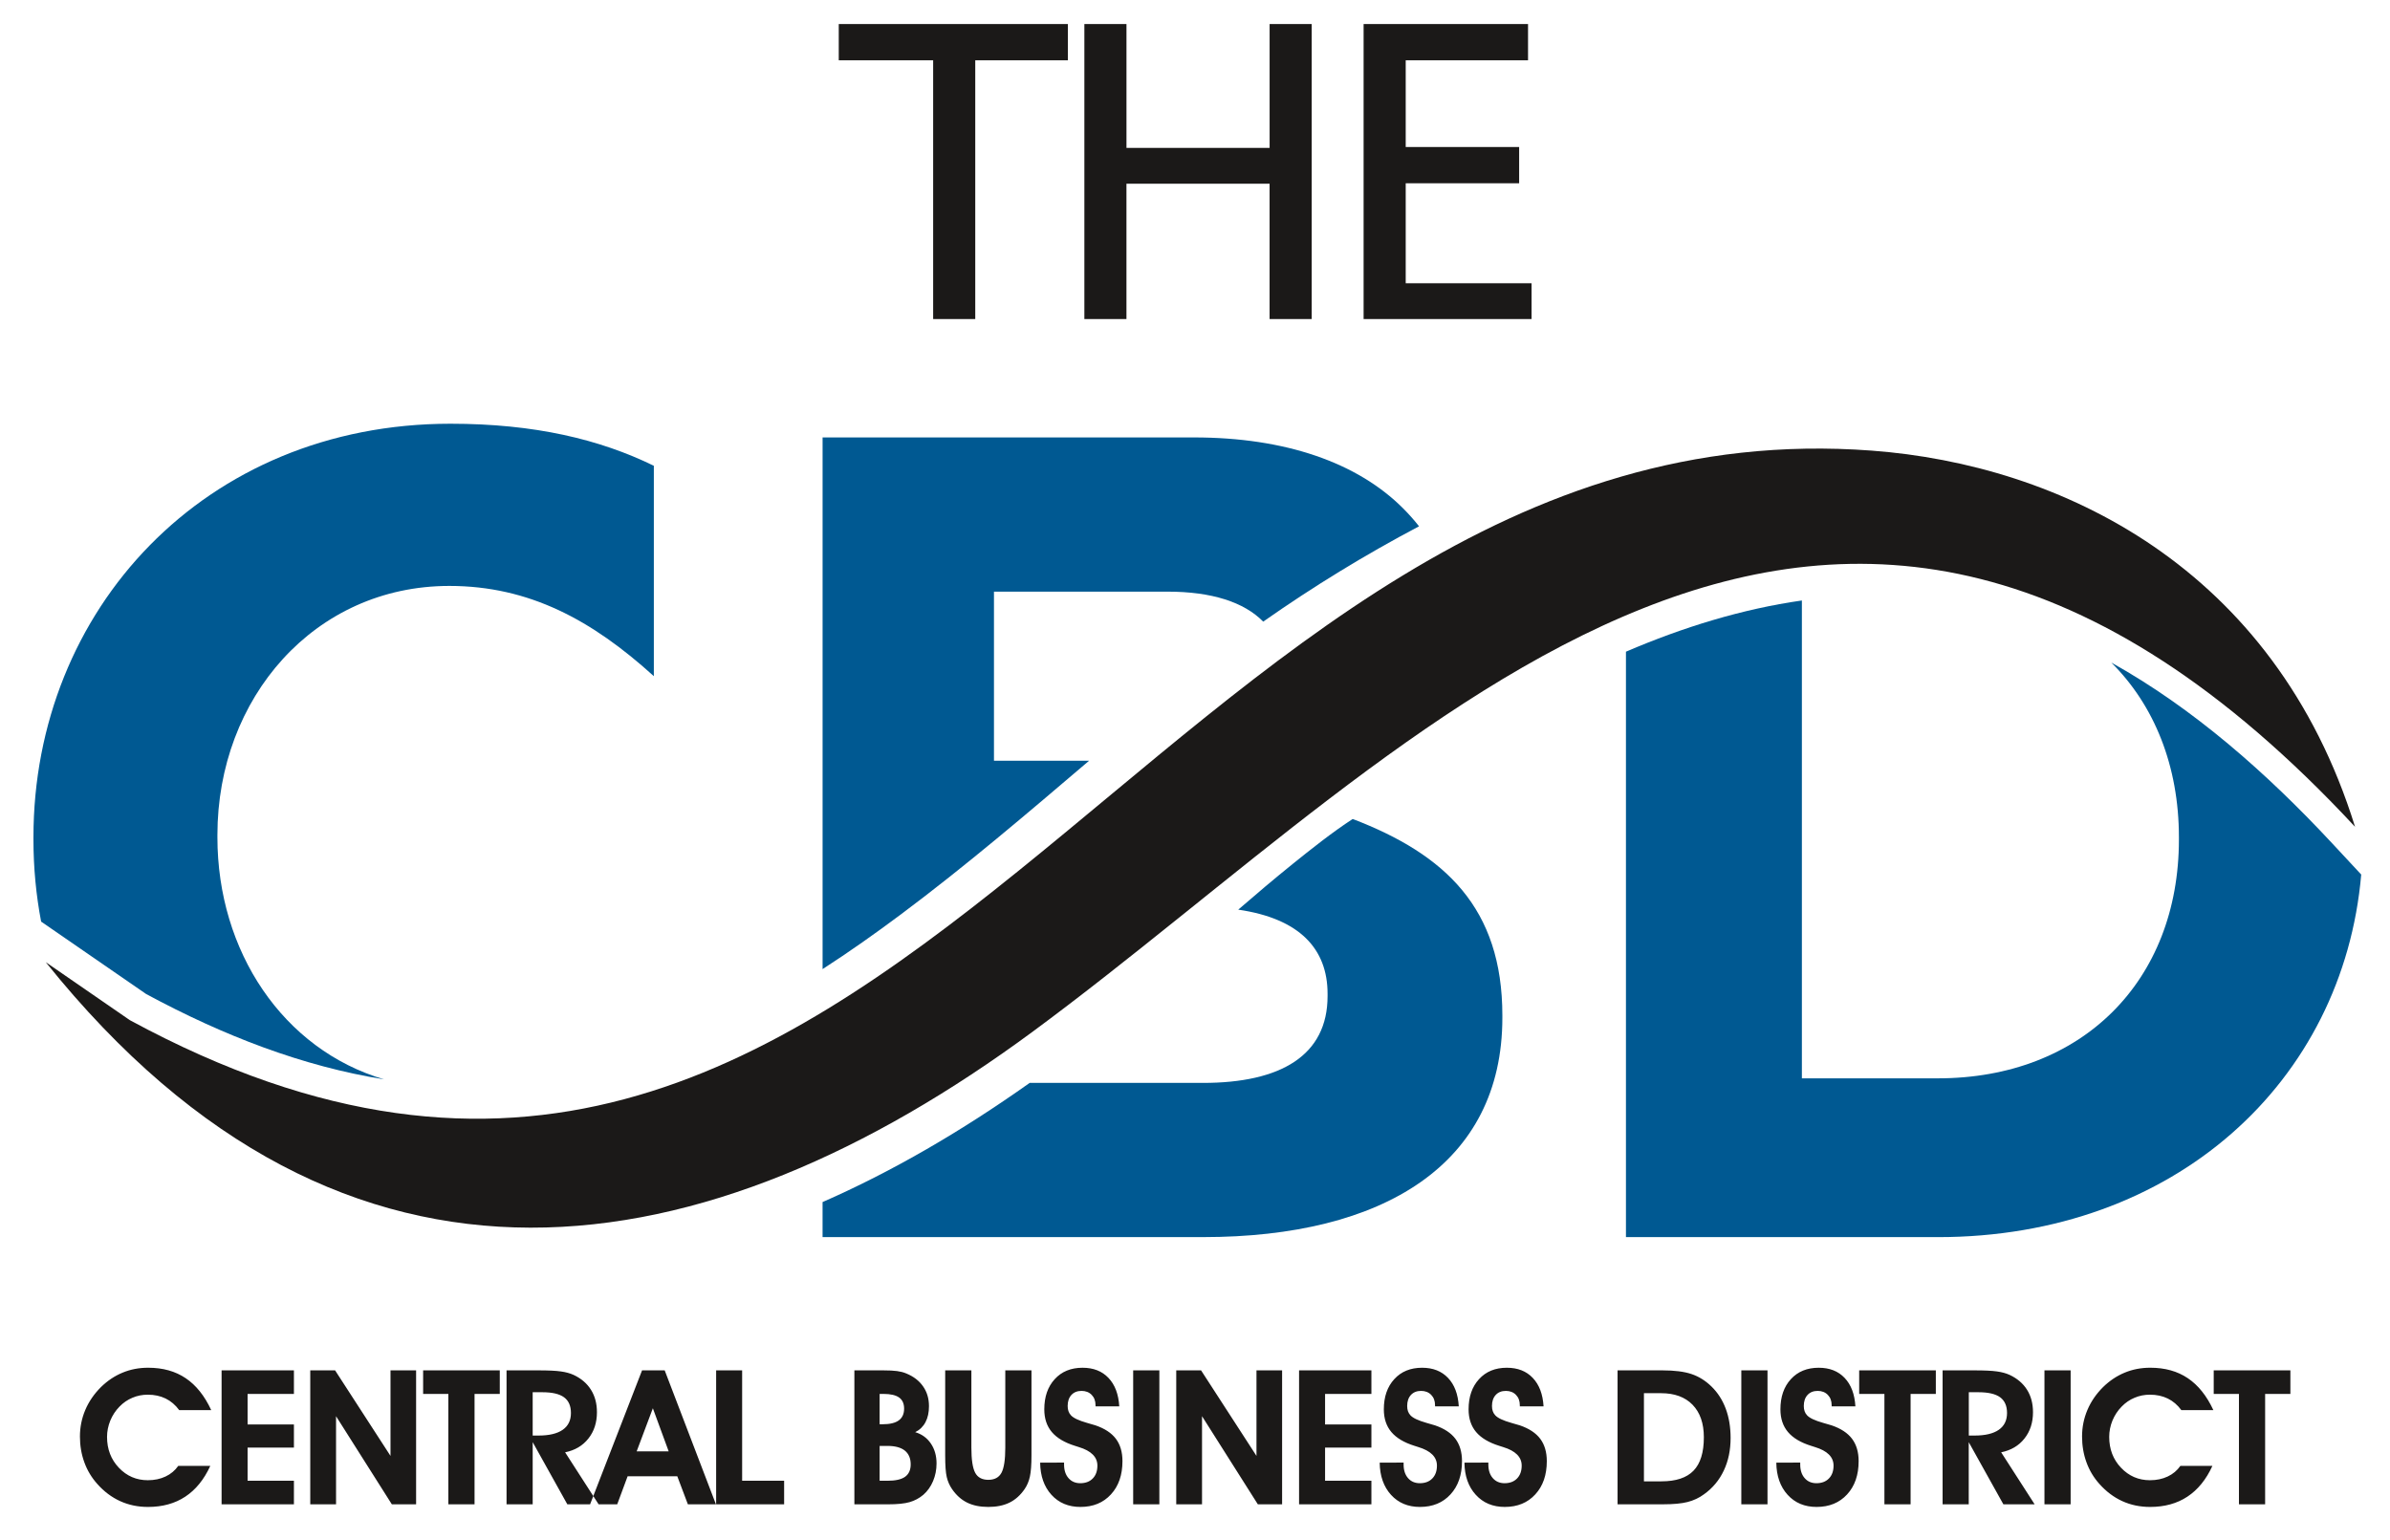 <?xml version="1.0" encoding="utf-8"?>
<!-- Generator: Adobe Illustrator 24.0.0, SVG Export Plug-In . SVG Version: 6.00 Build 0)  -->
<svg version="1.1" id="Layer_1" xmlns="http://www.w3.org/2000/svg" xmlns:xlink="http://www.w3.org/1999/xlink" x="0px" y="0px"
	 viewBox="0 0 1024 660" style="enable-background:new 0 0 1024 660;" xml:space="preserve">
<style type="text/css">
	.st0{fill-rule:evenodd;clip-rule:evenodd;fill:#1B1918;}
	.st1{fill-rule:evenodd;clip-rule:evenodd;fill:#005992;}
</style>
<g>
	<path class="st0" d="M654.69,10.3v15.54h-52.41v37.15h48.6v15.54h-48.6v42.84h53.92v15.34h-71.96V10.3H654.69z M562,10.3 M562,10.3
		v126.41h-18.04V78.72h-61.33v57.99H464.6V10.3h18.04v53.07h61.33V10.3H562z M457.53,10.3 M457.53,10.3v15.54h-39.68v110.87h-18.04
		V25.84h-40.44V10.3H457.53z"/>
	<path class="st0" d="M981.32,587.18v10.09H970.5v47.3h-11.22v-47.3h-10.81v-10.09H981.32z M948.32,604.21 M948.32,604.21H934.6
		c-1.62-2.2-3.56-3.86-5.81-4.96c-2.25-1.1-4.79-1.65-7.65-1.65c-2.32,0-4.51,0.43-6.58,1.31c-2.07,0.86-3.92,2.12-5.52,3.78
		c-1.71,1.73-3.02,3.74-3.96,6c-0.92,2.27-1.39,4.61-1.39,7c0,5.26,1.69,9.67,5.07,13.22c3.37,3.56,7.5,5.34,12.38,5.34
		c2.82,0,5.34-0.52,7.59-1.58c2.25-1.05,4.06-2.57,5.46-4.56h13.72c-2.68,5.85-6.26,10.25-10.71,13.18
		c-4.46,2.95-9.8,4.41-15.99,4.41c-4.3,0-8.29-0.83-11.92-2.49c-3.62-1.65-6.89-4.1-9.79-7.36c-2.44-2.71-4.29-5.79-5.54-9.24
		c-1.27-3.46-1.9-7.15-1.9-11.09c0-3.99,0.77-7.79,2.29-11.37c1.52-3.59,3.75-6.85,6.7-9.79c2.79-2.73,5.88-4.8,9.27-6.2
		c3.4-1.42,7.06-2.11,10.97-2.11c6.29,0,11.64,1.49,16.09,4.49C941.83,593.53,945.48,598.1,948.32,604.21z M875.95,644.57
		 M875.95,644.57v-57.39h11.22v57.39H875.95z M843.53,644.57 M843.53,644.57h-11.22v-57.39h13.62c4.33,0,7.56,0.15,9.67,0.46
		c2.12,0.29,3.93,0.79,5.43,1.48c3.25,1.52,5.75,3.65,7.46,6.37c1.71,2.73,2.55,5.93,2.55,9.62c0,4.44-1.22,8.21-3.67,11.29
		c-2.44,3.09-5.76,5.04-9.97,5.89l14.34,22.28h-13.39l-14.84-26.63V644.57z M843.53,615.11 M843.53,615.11h2.49
		c4.55,0,8-0.82,10.36-2.46s3.54-4.03,3.54-7.2c0-3.04-0.99-5.29-2.96-6.74c-1.98-1.44-5.06-2.16-9.24-2.16h-4.18V615.11z
		 M829.41,587.18 M829.41,587.18v10.09H818.6v47.3h-11.22v-47.3h-10.81v-10.09H829.41z M761.06,626.73 M761.06,626.73l10.25-0.04
		v0.84c0,2.42,0.63,4.36,1.89,5.81c1.26,1.46,2.95,2.19,5.04,2.19c2.28,0,4.06-0.68,5.37-2.03c1.32-1.35,1.98-3.19,1.98-5.5
		c0-3.7-2.66-6.35-7.98-7.96c-0.69-0.21-1.22-0.38-1.62-0.52c-4.46-1.39-7.77-3.36-9.93-5.92c-2.15-2.55-3.23-5.79-3.23-9.71
		c0-5.38,1.49-9.7,4.48-12.95c2.98-3.26,6.96-4.88,11.92-4.88c4.66,0,8.36,1.45,11.11,4.36c2.76,2.89,4.3,6.95,4.61,12.18h-10.17
		v-0.47c0-1.84-0.55-3.32-1.65-4.45c-1.1-1.13-2.55-1.7-4.33-1.7c-1.84,0-3.29,0.58-4.36,1.74c-1.06,1.15-1.6,2.73-1.6,4.72
		c0,0.85,0.11,1.59,0.34,2.23c0.21,0.63,0.56,1.22,1.05,1.75c1.08,1.19,3.39,2.27,6.93,3.27c1.58,0.42,2.79,0.78,3.63,1.06
		c3.94,1.35,6.85,3.26,8.73,5.76c1.87,2.49,2.82,5.68,2.82,9.57c0,5.92-1.65,10.67-4.93,14.24c-3.29,3.59-7.66,5.38-13.09,5.38
		c-5.13,0-9.25-1.73-12.41-5.2C762.76,637.03,761.14,632.44,761.06,626.73z M746.07,644.57 M746.07,644.57v-57.39h11.22v57.39
		H746.07z M712.56,644.57 M712.56,644.57h-19.51v-57.39h19.18c5.21,0,9.36,0.52,12.5,1.58c3.12,1.05,5.96,2.81,8.51,5.29
		c2.7,2.62,4.75,5.79,6.15,9.53c1.39,3.72,2.09,7.93,2.09,12.57c0,5.19-0.97,9.85-2.92,13.97c-1.94,4.12-4.76,7.5-8.48,10.16
		c-2.09,1.55-4.45,2.65-7.05,3.31C720.44,644.25,716.95,644.57,712.56,644.57z M711.84,634.73 M711.84,634.73
		c6.23,0,10.82-1.52,13.76-4.57c2.95-3.06,4.42-7.82,4.42-14.32c0-5.96-1.62-10.6-4.83-13.92c-3.22-3.31-7.72-4.96-13.51-4.96h-7.33
		v37.78H711.84z M627.44,626.73 M627.44,626.73l10.25-0.04v0.84c0,2.42,0.63,4.36,1.89,5.81c1.27,1.46,2.95,2.19,5.05,2.19
		c2.27,0,4.06-0.68,5.36-2.03c1.32-1.35,1.98-3.19,1.98-5.5c0-3.7-2.66-6.35-7.97-7.96c-0.69-0.21-1.22-0.38-1.63-0.52
		c-4.46-1.39-7.77-3.36-9.93-5.92c-2.15-2.55-3.22-5.79-3.22-9.71c0-5.38,1.49-9.7,4.48-12.95c2.97-3.26,6.95-4.88,11.91-4.88
		c4.66,0,8.36,1.45,11.11,4.36c2.76,2.89,4.31,6.95,4.62,12.18h-10.17v-0.47c0-1.84-0.55-3.32-1.65-4.45
		c-1.1-1.13-2.55-1.7-4.32-1.7c-1.85,0-3.3,0.58-4.36,1.74c-1.06,1.15-1.6,2.73-1.6,4.72c0,0.85,0.11,1.59,0.34,2.23
		c0.22,0.63,0.56,1.22,1.05,1.75c1.08,1.19,3.39,2.27,6.93,3.27c1.58,0.42,2.79,0.78,3.63,1.06c3.95,1.35,6.85,3.26,8.73,5.76
		c1.86,2.49,2.81,5.68,2.81,9.57c0,5.92-1.64,10.67-4.93,14.24c-3.28,3.59-7.65,5.38-13.08,5.38c-5.13,0-9.26-1.73-12.42-5.2
		C629.13,637.03,627.52,632.44,627.44,626.73z M591.13,626.73 M591.13,626.73l10.25-0.04v0.84c0,2.42,0.63,4.36,1.89,5.81
		c1.26,1.46,2.95,2.19,5.05,2.19c2.27,0,4.06-0.68,5.36-2.03c1.32-1.35,1.98-3.19,1.98-5.5c0-3.7-2.66-6.35-7.98-7.96
		c-0.68-0.21-1.22-0.38-1.62-0.52c-4.46-1.39-7.77-3.36-9.93-5.92c-2.15-2.55-3.22-5.79-3.22-9.71c0-5.38,1.49-9.7,4.48-12.95
		c2.97-3.26,6.95-4.88,11.91-4.88c4.66,0,8.35,1.45,11.11,4.36c2.76,2.89,4.3,6.95,4.61,12.18h-10.17v-0.47
		c0-1.84-0.55-3.32-1.65-4.45c-1.1-1.13-2.56-1.7-4.33-1.7c-1.84,0-3.29,0.58-4.36,1.74c-1.06,1.15-1.6,2.73-1.6,4.72
		c0,0.85,0.11,1.59,0.33,2.23c0.22,0.63,0.57,1.22,1.05,1.75c1.08,1.19,3.39,2.27,6.93,3.27c1.58,0.42,2.79,0.78,3.63,1.06
		c3.94,1.35,6.85,3.26,8.73,5.76c1.87,2.49,2.82,5.68,2.82,9.57c0,5.92-1.65,10.67-4.93,14.24c-3.28,3.59-7.66,5.38-13.09,5.38
		c-5.13,0-9.25-1.73-12.41-5.2C592.83,637.03,591.21,632.44,591.13,626.73z M587.58,644.57 M587.58,644.57h-30.99v-57.39h30.99
		v10.09h-19.85v13.08h19.85v9.92h-19.85v14.21h19.85V644.57z M515.02,644.57 M515.02,644.57h-11.06v-57.39h10.64l23.74,36.65v-36.65
		h10.98v57.39h-10.4l-23.91-37.75V644.57z M485.51,644.57 M485.51,644.57v-57.39h11.22v57.39H485.51z M445.65,626.73 M445.65,626.73
		l10.25-0.04v0.84c0,2.42,0.63,4.36,1.89,5.81c1.27,1.46,2.95,2.19,5.05,2.19c2.27,0,4.06-0.68,5.36-2.03
		c1.32-1.35,1.98-3.19,1.98-5.5c0-3.7-2.66-6.35-7.97-7.96c-0.68-0.21-1.22-0.38-1.63-0.52c-4.46-1.39-7.77-3.36-9.93-5.92
		c-2.15-2.55-3.22-5.79-3.22-9.71c0-5.38,1.49-9.7,4.48-12.95c2.97-3.26,6.95-4.88,11.92-4.88c4.65,0,8.35,1.45,11.1,4.36
		c2.76,2.89,4.31,6.95,4.62,12.18h-10.17v-0.47c0-1.84-0.55-3.32-1.65-4.45c-1.1-1.13-2.56-1.7-4.33-1.7
		c-1.84,0-3.29,0.58-4.36,1.74c-1.06,1.15-1.6,2.73-1.6,4.72c0,0.85,0.11,1.59,0.34,2.23c0.22,0.63,0.56,1.22,1.05,1.75
		c1.08,1.19,3.39,2.27,6.93,3.27c1.57,0.42,2.78,0.78,3.62,1.06c3.94,1.35,6.85,3.26,8.73,5.76c1.87,2.49,2.81,5.68,2.81,9.57
		c0,5.92-1.64,10.67-4.93,14.24c-3.28,3.59-7.65,5.38-13.08,5.38c-5.13,0-9.26-1.73-12.42-5.2
		C447.34,637.03,445.73,632.44,445.65,626.73z M404.97,587.18 M404.97,587.18h11.22v33.11c0,5.16,0.55,8.76,1.64,10.78
		c1.08,2,2.95,3.01,5.62,3.01c2.67,0,4.54-1.01,5.63-3.01c1.09-2.02,1.64-5.62,1.64-10.78v-33.11h11.22v36.41
		c0,4.03-0.23,7.08-0.68,9.1c-0.44,2.03-1.19,3.81-2.24,5.33c-1.79,2.62-3.94,4.56-6.46,5.81c-2.53,1.25-5.56,1.87-9.11,1.87
		c-3.55,0-6.57-0.62-9.1-1.87c-2.52-1.25-4.67-3.19-6.46-5.81c-1.05-1.52-1.8-3.23-2.25-5.13c-0.45-1.89-0.67-4.99-0.67-9.3V587.18z
		 M366.06,644.57 M366.06,644.57v-57.39h12.35c2.49,0,4.48,0.1,5.95,0.3c1.46,0.2,2.76,0.53,3.89,1.01
		c3.15,1.28,5.57,3.13,7.25,5.56c1.69,2.41,2.52,5.23,2.52,8.47c0,2.68-0.49,4.96-1.49,6.85c-0.99,1.89-2.46,3.32-4.41,4.29
		c2.84,0.85,5.07,2.46,6.7,4.86c1.63,2.39,2.44,5.25,2.44,8.56c0,2.68-0.5,5.19-1.49,7.55c-0.99,2.35-2.39,4.3-4.15,5.85
		c-1.76,1.49-3.72,2.53-5.9,3.16c-2.18,0.63-5.26,0.94-9.26,0.94H366.06z M376.88,634.48 M376.88,634.48h3.37
		c3.42,0,5.93-0.56,7.53-1.7c1.6-1.15,2.41-2.92,2.41-5.31c0-2.61-0.85-4.57-2.52-5.92c-1.69-1.33-4.15-2-7.42-2h-3.37V634.48z
		 M376.88,610.27 M376.88,610.27h1.29c3.09,0,5.41-0.55,6.93-1.67c1.52-1.12,2.27-2.8,2.27-5.03c0-2.15-0.72-3.75-2.16-4.77
		c-1.45-1.02-3.68-1.53-6.72-1.53h-1.61V610.27z M335.96,644.57 M335.96,644.57h-29.13v-57.39h11.14v47.3h17.99V644.57z
		 M268.91,632.55 M268.91,632.55l-4.46,12.02h-11.62l22.26-57.39h9.7l21.95,57.39h-12.02l-4.54-12.02H268.91z M286.5,621.89
		 M286.5,621.89l-6.78-18.47l-6.94,18.47H286.5z M228.24,644.57 M228.24,644.57h-11.21v-57.39h13.62c4.33,0,7.56,0.15,9.67,0.46
		c2.12,0.29,3.92,0.79,5.43,1.48c3.26,1.52,5.75,3.65,7.45,6.37c1.72,2.73,2.56,5.93,2.56,9.62c0,4.44-1.22,8.21-3.67,11.29
		c-2.44,3.09-5.76,5.04-9.97,5.89l14.35,22.28h-13.4l-14.84-26.63V644.57z M228.24,615.11 M228.24,615.11h2.49
		c4.55,0,8-0.82,10.36-2.46c2.35-1.64,3.53-4.03,3.53-7.2c0-3.04-0.98-5.29-2.96-6.74c-1.98-1.44-5.06-2.16-9.24-2.16h-4.19V615.11z
		 M214.13,587.18 M214.13,587.18v10.09h-10.81v47.3H192.1v-47.3h-10.81v-10.09H214.13z M143.99,644.57 M143.99,644.57h-11.06v-57.39
		h10.64l23.74,36.65v-36.65h10.97v57.39h-10.4l-23.9-37.75V644.57z M125.93,644.57 M125.93,644.57H94.94v-57.39h30.99v10.09h-19.85
		v13.08h19.85v9.92h-19.85v14.21h19.85V644.57z M90.5,604.21 M90.5,604.21H76.78c-1.62-2.2-3.56-3.86-5.81-4.96
		c-2.25-1.1-4.79-1.65-7.66-1.65c-2.31,0-4.5,0.43-6.57,1.31c-2.07,0.86-3.92,2.12-5.52,3.78c-1.71,1.73-3.02,3.74-3.96,6
		c-0.92,2.27-1.4,4.61-1.4,7c0,5.26,1.7,9.67,5.07,13.22c3.38,3.56,7.51,5.34,12.39,5.34c2.82,0,5.34-0.52,7.59-1.58
		c2.25-1.05,4.06-2.57,5.46-4.56H90.1c-2.68,5.85-6.26,10.25-10.71,13.18c-4.46,2.95-9.8,4.41-15.99,4.41
		c-4.3,0-8.29-0.83-11.92-2.49c-3.63-1.65-6.9-4.1-9.79-7.36c-2.43-2.71-4.29-5.79-5.54-9.24c-1.27-3.46-1.9-7.15-1.9-11.09
		c0-3.99,0.77-7.79,2.29-11.37c1.52-3.59,3.76-6.85,6.7-9.79c2.79-2.73,5.88-4.8,9.27-6.2c3.41-1.42,7.06-2.11,10.97-2.11
		c6.29,0,11.64,1.49,16.09,4.49C84.02,593.53,87.66,598.1,90.5,604.21z"/>
	<path class="st1" d="M164.56,462.49c-43.29-12.76-71.41-54.85-71.41-103.73v-0.98c0-58.75,41.6-106.72,99.37-106.72
		c34.26,0,61.19,14.69,87.62,38.67v-90.15c-23.19-11.34-51.14-18.02-87.14-18.02c-105.24,0-178.67,79.79-178.67,177.2v0.98
		c0,12.06,1.13,23.81,3.29,35.15l45,31.03C95.93,443.9,129.79,456.91,164.56,462.49z"/>
	<path class="st1" d="M696.64,530.09h133.64c101.66,0,173.66-66.75,181.39-155.36l-12.41-13.34
		c-28.06-30.17-59.56-57.94-94.67-77.49c18.39,18.26,28.97,44.26,28.97,74.86v0.98c0,60.7-41.62,102.31-103.29,102.31h-58.25V257.3
		c-25.67,3.66-50.91,11.44-75.38,21.94V530.09z"/>
	<path class="st1" d="M607.99,225.51c-2.09-2.67-4.39-5.25-6.87-7.73c-19.58-19.58-50.43-30.35-89.58-30.35h-159.1v227.82
		c11.49-7.42,22.66-15.31,33.51-23.42c27.8-20.76,54.25-43.35,80.68-65.87h-40.76v-72.45h74.4c18.9,0,32.78,4.49,40.95,12.85
		C562.6,251.36,584.74,237.79,607.99,225.51z M352.43,530.08 M352.43,530.08h163.01c77.35,0,128.25-31.33,128.25-93.98v-0.98
		c0-46.02-24.47-69.02-64.12-84.2c-8.6,5.57-17.94,13-25.84,19.37c-7.76,6.26-15.48,12.8-23.2,19.48
		c26.36,3.82,38.27,16.87,38.27,36.05v0.98c0,25.46-20.07,37.21-53.36,37.21h-74.28c-29.37,20.83-59.06,38.05-88.73,51.06V530.08z"
		/>
	<path class="st0" d="M55.63,437.12C384.6,615.46,492.61,169.99,801.91,193.08c80.66,6.02,172.52,49.73,207.11,161.19
		c-226.05-243.11-399.47-35.44-566.63,87.83C303.22,544.71,148.67,573.26,19.6,412.27L55.63,437.12z"/>
</g>
</svg>
